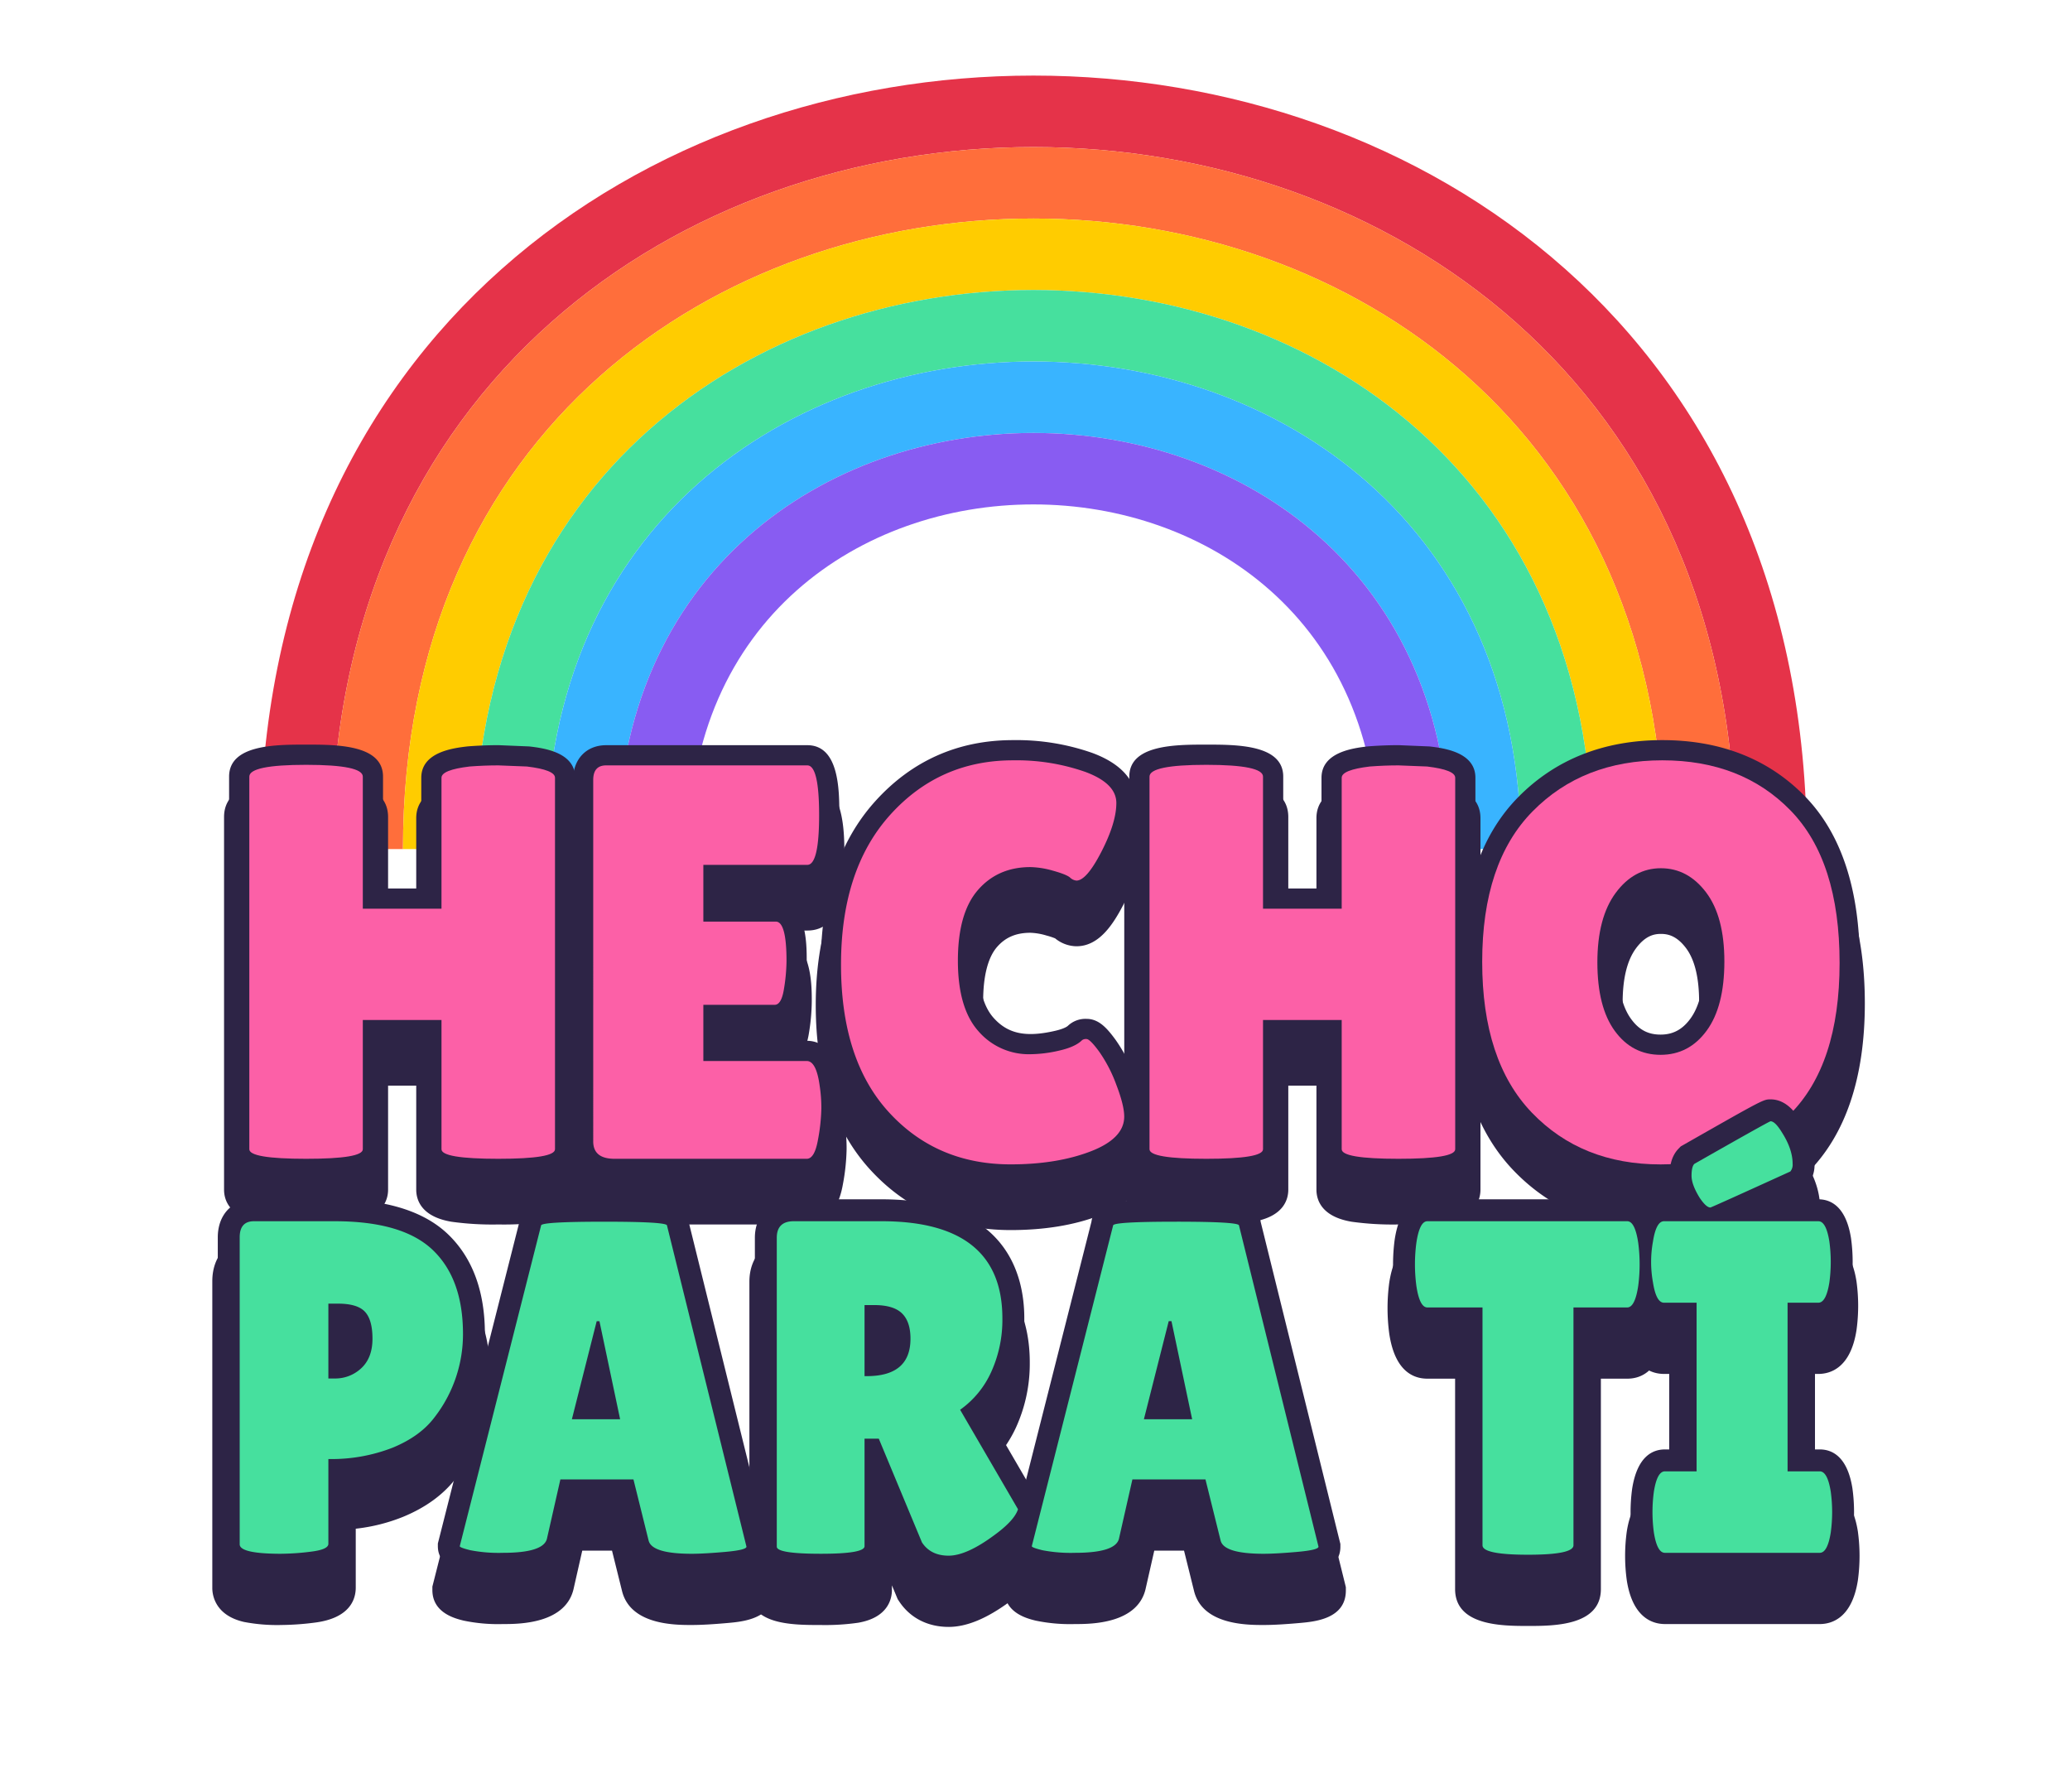 <svg xmlns="http://www.w3.org/2000/svg" xmlns:xlink="http://www.w3.org/1999/xlink" width="684" height="592" viewBox="0 0 684 592"><defs><clipPath id="clip-path"><rect id="Rect&#xE1;ngulo_43" data-name="Rect&#xE1;ngulo 43" width="684" height="592" transform="translate(6517 -2952)" fill="#fff" stroke="#707070" stroke-width="1"></rect></clipPath><clipPath id="clip-path-2"><rect id="Rect&#xE1;ngulo_17" data-name="Rect&#xE1;ngulo 17" width="511.12" height="255.56" fill="none"></rect></clipPath><clipPath id="clip-path-3"><rect id="Rect&#xE1;ngulo_31" data-name="Rect&#xE1;ngulo 31" width="546.051" height="292.987" fill="none"></rect></clipPath></defs><g id="Enmascarar_grupo_10" data-name="Enmascarar grupo 10" transform="translate(-6517 2952)" clip-path="url(#clip-path)"><g id="Grupo_94" data-name="Grupo 94"><g id="Grupo_91" data-name="Grupo 91" transform="translate(6602.926 -2927.027)"><g id="Grupo_29" data-name="Grupo 29" clip-path="url(#clip-path-2)"><path id="Trazado_101" data-name="Trazado 101" d="M487.506,255.56c0-309.261-463.892-309.261-463.892,0H0c0-340.747,511.12-340.747,511.12,0Z" transform="translate(0 0)" fill="#e53349"></path><path id="Trazado_102" data-name="Trazado 102" d="M460.651,252.32c0-277.775-416.663-277.775-416.663,0H20.374c0-309.261,463.892-309.261,463.892,0Z" transform="translate(3.24 3.24)" fill="#ff6e3b"></path><path id="Trazado_103" data-name="Trazado 103" d="M433.8,249.08c0-246.29-369.434-246.29-369.434,0H40.748c0-277.775,416.663-277.775,416.663,0Z" transform="translate(6.48 6.48)" fill="#fc0"></path><path id="Trazado_104" data-name="Trazado 104" d="M406.943,245.84c0-214.8-322.206-214.8-322.206,0H61.122c0-246.29,369.435-246.29,369.435,0Z" transform="translate(9.72 9.72)" fill="#46e09e"></path><path id="Trazado_105" data-name="Trazado 105" d="M380.088,242.6c0-183.318-274.977-183.318-274.977,0H81.5c0-214.8,322.206-214.8,322.206,0Z" transform="translate(12.96 12.96)" fill="#39b4ff"></path><path id="Trazado_106" data-name="Trazado 106" d="M353.234,239.36c0-151.832-227.749-151.832-227.749,0H101.871c0-183.318,274.977-183.318,274.977,0Z" transform="translate(16.2 16.2)" fill="#885cf2"></path></g></g><g id="Grupo_93" data-name="Grupo 93" transform="translate(6587.154 -2707.467)"><g id="Grupo_69" data-name="Grupo 69" clip-path="url(#clip-path-3)"><path id="Trazado_332" data-name="Trazado 332" d="M93.109,155.362a98.61,98.61,0,0,1-15.451-.9c-10.136-1.7-11.649-7.372-11.649-10.6V109.5h-9.3v34.36c0,3.227-1.514,8.894-11.65,10.6a98.629,98.629,0,0,1-15.45.9,98.61,98.61,0,0,1-15.451-.9c-10.136-1.7-11.65-7.372-11.65-10.6V20.751c0-12.245,16.966-12.245,27.1-12.245s27.1,0,27.1,12.245V56.04h9.3V21.122c0-10,12.085-11.453,16.636-12L83,9.087c3.428-.262,6.83-.395,10.108-.395l.327.006,10.137.424c4.551.547,16.638,2,16.638,12V143.859c0,3.227-1.514,8.894-11.652,10.6a98.615,98.615,0,0,1-15.45.9M82.7,138.288c2.129.2,5.416.382,10.407.382s8.278-.178,10.407-.382V25.964c-.466-.074-1-.153-1.61-.229l-8.957-.351c-2.748,0-5.6.115-8.488.331-.67.084-1.253.169-1.757.249V72.733H40.013V25.679A87.506,87.506,0,0,0,29.607,25.2a87.518,87.518,0,0,0-10.408.482V138.288c2.129.2,5.416.382,10.408.382s8.278-.178,10.407-.382V92.805H82.7Z" transform="translate(1.374 4.665)" fill="#2d2446"></path><path id="Trazado_333" data-name="Trazado 333" d="M154.8,155.3H91.3c-11.368,0-15.4-7.6-15.4-14.1V21.8c0-7.756,5.187-13.174,12.616-13.174h66.476c12.246,0,12.246,16.737,12.246,24.779s0,24.779-12.246,24.779H128.983v2.062h15.606c11.876,0,11.876,15.506,11.876,21.343a67.626,67.626,0,0,1-.94,10.5c-1.756,11.131-8.493,12.333-11.308,12.333H128.983v1.877H154.8c4.752,0,10.778,2.657,12.528,15.3a56.923,56.923,0,0,1,.646,8.734,69.32,69.32,0,0,1-1.24,11.757C164.707,153.58,158.388,155.3,154.8,155.3M92.589,138.6H150.4a51.9,51.9,0,0,0,.884-8.273,39.977,39.977,0,0,0-.454-6.215l-.025-.177q-.072-.523-.144-.952H112.289V87.726h27a46.826,46.826,0,0,0,.478-6.138c0-1.99-.068-3.509-.164-4.651H112.289V41.491h37.881a71.782,71.782,0,0,0,.37-8.087,71.8,71.8,0,0,0-.37-8.087H92.591Z" transform="translate(41.621 4.73)" fill="#2d2446"></path><path id="Trazado_334" data-name="Trazado 334" d="M193.2,157.743c-18.706,0-34.337-6.723-46.453-19.984-11.923-13.042-17.971-31.336-17.971-54.372,0-23.014,6.189-41.545,18.4-55.075,12.434-13.781,28.17-20.767,46.769-20.767A77.293,77.293,0,0,1,220.7,11.869h0C233.723,16.682,236.457,24.386,236.457,30c0,5.731-1.912,12.234-5.847,19.88-3.585,6.968-8.251,14.09-15.684,14.09a11.31,11.31,0,0,1-7.053-2.611,23.774,23.774,0,0,0-2.885-.943,20.551,20.551,0,0,0-5.288-.9c-4.746,0-8.259,1.5-11.052,4.729-2.979,3.442-4.554,9.612-4.554,17.841,0,8.307,1.569,14.279,4.662,17.752,4.357,4.894,9.834,5.836,18.647,3.821a10.075,10.075,0,0,0,3.543-1.26,10.023,10.023,0,0,1,7.321-2.756c4.929,0,8.09,3.747,10.908,7.586a55.037,55.037,0,0,1,6.726,12.9c2.152,5.621,3.154,9.9,3.154,13.483,0,5.923-2.865,14.081-16.5,19.305-8.352,3.2-18.228,4.823-29.353,4.823m.742-133.506c-13.869,0-25.112,4.99-34.376,15.256-9.354,10.368-14.1,25.137-14.1,43.894,0,18.736,4.574,33.241,13.6,43.11,8.948,9.794,20.114,14.553,34.133,14.553,9.075,0,16.941-1.251,23.379-3.718,4.754-1.822,5.782-3.42,5.782-3.719,0-.506-.147-2.547-2.045-7.507a43.917,43.917,0,0,0-3.812-7.853,33.185,33.185,0,0,1-5.388,1.68A51.746,51.746,0,0,1,199.7,121.35a30.507,30.507,0,0,1-23.41-10.41c-5.9-6.619-8.889-16.328-8.889-28.853,0-12.474,2.9-22.153,8.628-28.766,5.944-6.866,14.131-10.5,23.672-10.5a36.68,36.68,0,0,1,9.742,1.508,43.8,43.8,0,0,1,4.354,1.417c.536-.855,1.192-1.994,1.97-3.5,3.19-6.2,3.947-9.936,3.995-12.025-.3-.347-1.465-1.445-4.846-2.694a60.822,60.822,0,0,0-20.971-3.29m24.214,23.977,0,0Z" transform="translate(70.622 4.138)" fill="#2d2446"></path><path id="Trazado_335" data-name="Trazado 335" d="M285.218,155.362a98.611,98.611,0,0,1-15.451-.9c-10.136-1.7-11.649-7.372-11.649-10.6V109.5h-9.3v34.36c0,3.227-1.514,8.894-11.65,10.6a98.629,98.629,0,0,1-15.45.9,98.611,98.611,0,0,1-15.451-.9c-10.136-1.7-11.65-7.372-11.65-10.6V20.751c0-12.245,16.966-12.245,27.1-12.245s27.1,0,27.1,12.245V56.04h9.3V21.122c0-10,12.085-11.453,16.636-12l.356-.036c3.428-.262,6.83-.395,10.108-.395l.327.006,10.137.424c4.551.547,16.637,2,16.637,12V143.859c0,3.227-1.514,8.894-11.652,10.6a98.615,98.615,0,0,1-15.45.9m-10.407-17.074c2.129.2,5.416.382,10.407.382s8.278-.178,10.407-.382V25.964c-.466-.074-1-.153-1.61-.229l-8.957-.351c-2.748,0-5.6.115-8.488.331-.67.084-1.253.169-1.757.249V72.733H232.122V25.679a87.506,87.506,0,0,0-10.407-.482,87.517,87.517,0,0,0-10.408.482V138.288c2.129.2,5.416.382,10.408.382s8.278-.178,10.407-.382V92.805h42.689Z" transform="translate(106.725 4.665)" fill="#2d2446"></path><path id="Trazado_336" data-name="Trazado 336" d="M332.905,157.745c-19.669,0-36-6.61-48.534-19.645-12.451-12.941-18.765-31.663-18.765-55.64,0-24.013,6.4-42.692,19.016-55.522,12.653-12.867,29.087-19.392,48.843-19.392,19.771,0,36.061,6.443,48.412,19.147,12.288,12.643,18.517,31.528,18.517,56.137,0,24.664-6.389,43.524-18.986,56.053s-28.905,18.861-48.5,18.861m.559-133.506c-15.328,0-27.41,4.71-36.943,14.4-9.437,9.6-14.222,24.341-14.222,43.82,0,19.514,4.743,34.342,14.1,44.069,9.4,9.773,21.342,14.522,36.505,14.522,15.238,0,27.253-4.58,36.731-14,9.332-9.283,14.064-24.158,14.064-44.218,0-20.112-4.641-35.085-13.793-44.5-9.216-9.481-21.137-14.089-36.443-14.089m-.559,97.3a26.216,26.216,0,0,1-21.876-11.322c-4.882-6.688-7.358-15.965-7.358-27.569s2.58-21,7.668-27.89C316.921,47.194,324.412,43.2,333,43.2c8.544,0,16.015,3.905,21.6,11.3,5.127,6.79,7.723,16.165,7.723,27.874,0,11.67-2.511,21.015-7.463,27.772-5.458,7.456-13.053,11.4-21.959,11.4M333,59.889c-2.189,0-5.1.543-8.233,4.781-2.922,3.956-4.4,10-4.4,17.974,0,7.993,1.4,13.959,4.151,17.734,2.281,3.131,4.789,4.466,8.389,4.466,3.56,0,6.181-1.409,8.494-4.568,2.81-3.838,4.235-9.862,4.235-17.909,0-8-1.462-13.99-4.346-17.81-3.129-4.137-6.073-4.668-8.289-4.668" transform="translate(145.657 4.138)" fill="#2d2446"></path><path id="Trazado_337" data-name="Trazado 337" d="M92.518,144.475c-11.331,0-25.431,0-25.431-9.832V98.612H54.446v36.031c0,9.832-14.1,9.832-25.431,9.832s-25.432,0-25.432-9.832V11.535C3.583.959,18.889.959,29.015.959s25.431,0,25.431,10.576V48.493H67.087V11.906c0-8.524,10.628-9.8,15.167-10.343l.285-.028c3.385-.26,6.743-.392,9.979-.392l.262.006,10,.413c4.538.545,15.167,1.821,15.167,10.343V134.643c0,9.832-14.1,9.832-25.432,9.832M80.442,130.561a96.1,96.1,0,0,0,12.076.561,96.149,96.149,0,0,0,12.077-.561V15.359c-.765-.161-1.79-.338-3.145-.506L92.39,14.5c-2.813,0-5.732.119-8.686.342-1.412.173-2.474.355-3.261.52V61.847H41.091V15.022a74.568,74.568,0,0,0-12.076-.709,74.578,74.578,0,0,0-12.077.709v115.54a96.148,96.148,0,0,0,12.077.561,96.117,96.117,0,0,0,12.076-.561v-45.3H80.442Z" transform="translate(1.965 0.526)" fill="#2d2446"></path><path id="Trazado_338" data-name="Trazado 338" d="M154.211,144.411h-63.5c-10.136,0-13.733-6.7-13.733-12.432V12.584c0-6.881,4.4-11.5,10.947-11.5H154.4c10.577,0,10.577,15.033,10.577,23.11s0,23.11-10.577,23.11H126.722v5.4H144C154.2,52.7,154.2,66.486,154.2,72.373a65.658,65.658,0,0,1-.921,10.235c-1.5,9.506-6.694,10.925-9.657,10.925h-16.9v5.215h27.489c5.961,0,9.625,4.692,10.885,13.945a54.4,54.4,0,0,1,.619,8.422,67.411,67.411,0,0,1-1.217,11.466c-1.723,9.778-6.545,11.83-10.288,11.83M90.329,131.05c.115,0,.24.008.378.008h60.488q.077-.353.153-.8a55.748,55.748,0,0,0,1.013-9.146,41.806,41.806,0,0,0-.474-6.477c-.152-1.1-.31-1.926-.455-2.536H113.367V80.18h26.781a52.724,52.724,0,0,0,.7-7.807,48.176,48.176,0,0,0-.333-6.321h-27.15V33.945h37.671a61.076,61.076,0,0,0,.581-9.756,61.06,61.06,0,0,0-.581-9.756H90.329Z" transform="translate(42.212 0.592)" fill="#2d2446"></path><path id="Trazado_339" data-name="Trazado 339" d="M192.612,146.859c-18.218,0-33.433-6.54-45.224-19.44-11.632-12.725-17.531-30.641-17.531-53.246,0-22.59,6.045-40.743,17.966-53.957C159.927,6.8,175.245,0,193.354,0a75.669,75.669,0,0,1,26.173,4.219l0,0C231.652,8.7,234.2,15.7,234.2,20.789c0,5.458-1.852,11.712-5.662,19.115-3.354,6.52-7.665,13.186-14.2,13.186a9.771,9.771,0,0,1-6.177-2.377,21.771,21.771,0,0,0-3.315-1.116,22.184,22.184,0,0,0-5.734-.963c-5.268,0-9.18,1.686-12.314,5.3-3.292,3.8-4.961,10.175-4.961,18.934,0,8.728,1.709,15.075,5.085,18.863,4.781,5.371,10.757,6.514,20.265,4.339,3.379-.77,4.249-1.612,4.284-1.647a8.425,8.425,0,0,1,6.208-2.327c4.151,0,6.892,3.266,9.563,6.9a53.4,53.4,0,0,1,6.513,12.513c2.049,5.348,3.044,9.56,3.044,12.884,0,5.4-2.679,12.861-15.43,17.748-8.16,3.126-17.836,4.712-28.755,4.712m.742-133.506c-14.368,0-26.019,5.17-35.616,15.808C148.1,39.846,143.212,54.99,143.212,74.173c0,19.166,4.721,34.049,14.035,44.236,9.283,10.159,20.849,15.1,35.365,15.1,9.281,0,17.348-1.288,23.977-3.829,2.061-.79,6.853-2.883,6.853-5.277,0-.743-.211-3.018-2.158-8.1a41.2,41.2,0,0,0-4.781-9.355,29.048,29.048,0,0,1-6.345,2.151,50.138,50.138,0,0,1-11.046,1.373,28.512,28.512,0,0,1-22.165-9.851c-5.616-6.305-8.465-15.639-8.465-27.743,0-12.062,2.765-21.372,8.22-27.673,5.7-6.582,13.237-9.919,22.41-9.919a35.062,35.062,0,0,1,9.3,1.448,34.429,34.429,0,0,1,5.413,1.9,40.563,40.563,0,0,0,2.84-4.828c3.456-6.718,4.181-10.781,4.181-13.007,0-.889-1.858-2.533-5.941-4.043a62.466,62.466,0,0,0-21.547-3.393" transform="translate(71.213 0)" fill="#2d2446"></path><path id="Trazado_340" data-name="Trazado 340" d="M284.627,144.475c-11.331,0-25.431,0-25.431-9.832V98.612H246.555v36.031c0,9.832-14.1,9.832-25.431,9.832s-25.432,0-25.432-9.832V11.535C195.692.959,211,.959,221.124.959s25.431,0,25.431,10.576V48.493H259.2V11.906c0-8.524,10.628-9.8,15.167-10.343l.285-.028c3.385-.26,6.743-.392,9.979-.392l.262.006,10,.413c4.538.545,15.166,1.821,15.166,10.343V134.643c0,9.832-14.1,9.832-25.432,9.832m-12.076-13.914a96.1,96.1,0,0,0,12.076.561,96.148,96.148,0,0,0,12.077-.561V15.359c-.765-.161-1.79-.338-3.145-.506L284.5,14.5c-2.813,0-5.732.119-8.686.342-1.412.173-2.474.355-3.261.52V61.847H233.2V15.022a74.568,74.568,0,0,0-12.076-.709,74.578,74.578,0,0,0-12.077.709v115.54a96.148,96.148,0,0,0,12.077.561,96.117,96.117,0,0,0,12.076-.561v-45.3h39.351Z" transform="translate(107.316 0.526)" fill="#2d2446"></path><path id="Trazado_341" data-name="Trazado 341" d="M332.314,146.859c-19.2,0-35.122-6.437-47.333-19.132-12.141-12.621-18.3-30.951-18.3-54.483,0-23.559,6.237-41.845,18.536-54.352C297.548,6.356,313.582,0,332.873,0s35.189,6.271,47.215,18.641c11.974,12.319,18.045,30.815,18.045,54.974,0,24.2-6.221,42.663-18.494,54.869s-28.185,18.375-47.325,18.375m.559-133.506c-15.8,0-28.271,4.874-38.132,14.9-9.756,9.921-14.7,25.056-14.7,44.989,0,19.96,4.9,35.178,14.567,45.226,9.73,10.117,22.065,15.036,37.708,15.036,15.7,0,28.1-4.741,37.909-14.491,9.657-9.606,14.555-24.881,14.555-45.4,0-20.563-4.8-35.927-14.265-45.667-9.549-9.821-21.86-14.6-37.64-14.6m-.559,97.3a24.609,24.609,0,0,1-20.527-10.634c-4.67-6.4-7.037-15.345-7.037-26.587s2.47-20.3,7.341-26.9c5.255-7.118,12.282-10.881,20.318-10.881,8,0,15.01,3.676,20.275,10.633,4.9,6.492,7.384,15.53,7.384,26.868,0,11.308-2.4,20.321-7.14,26.786-5.131,7.008-12.26,10.713-20.614,10.713M332.409,49c-2.38,0-5.963.567-9.577,5.46-3.137,4.25-4.727,10.63-4.727,18.965,0,8.354,1.5,14.651,4.47,18.719,2.6,3.563,5.6,5.15,9.739,5.15,4.089,0,7.217-1.669,9.84-5.252,3.026-4.128,4.558-10.484,4.558-18.894,0-8.368-1.575-14.7-4.684-18.816C339.279,50.7,336.221,49,332.409,49" transform="translate(146.248 0)" fill="#2d2446"></path><path id="Trazado_342" data-name="Trazado 342" d="M108.907,132.278q0,3.159-18.754,3.157T71.4,132.278V89.57h-26v42.708q0,3.159-18.753,3.157T7.9,132.278V9.17q0-3.9,18.754-3.9T45.4,9.17V52.805h26V9.541q0-2.6,9.284-3.715,4.829-.369,9.47-.37l9.47.37q9.283,1.115,9.284,3.715Z" transform="translate(4.33 2.891)" fill="#fc60a7"></path><path id="Trazado_343" data-name="Trazado 343" d="M141.633,57.011q3.526,0,3.529,13a59.809,59.809,0,0,1-.838,9.191q-.834,5.293-3.063,5.292H117.679v18.568h34.167q3.154,0,4.27,8.171a48.211,48.211,0,0,1,.556,7.519,61.754,61.754,0,0,1-1.113,10.306q-1.113,6.315-3.713,6.313h-63.5q-7.058,0-7.056-5.755V10.219q0-4.826,4.27-4.828h66.476q3.9,0,3.9,16.433t-3.9,16.433H117.679V57.011Z" transform="translate(44.577 2.956)" fill="#fc60a7"></path><path id="Trazado_344" data-name="Trazado 344" d="M214.849,8.118q10.305,3.807,10.3,10.3t-4.921,16.062q-4.924,9.567-8.262,9.563a3.514,3.514,0,0,1-2.135-1.02q-1.212-1.02-5.571-2.23a28.924,28.924,0,0,0-7.519-1.206q-10.772,0-17.362,7.613t-6.591,23.3q0,15.691,6.777,23.3a21.984,21.984,0,0,0,17.176,7.612,43.268,43.268,0,0,0,9.561-1.206q5.293-1.205,7.521-3.436a2.155,2.155,0,0,1,1.485-.372q1.115,0,4.179,4.179a47.325,47.325,0,0,1,5.662,10.955q2.6,6.78,2.6,10.49,0,7.242-11.141,11.512t-26.368,4.272q-24.51,0-40.292-17.269T134.17,71.807q0-31.471,16.246-49.484T190.988,4.312a68.727,68.727,0,0,1,23.861,3.806" transform="translate(73.578 2.365)" fill="#fc60a7"></path><path id="Trazado_345" data-name="Trazado 345" d="M301.016,132.278q0,3.159-18.754,3.157t-18.754-3.157V89.57h-26v42.708q0,3.159-18.753,3.157t-18.754-3.157V9.17q0-3.9,18.754-3.9t18.753,3.9V52.805h26V9.541q0-2.6,9.284-3.715,4.829-.369,9.47-.37l9.47.37q9.283,1.115,9.284,3.715Z" transform="translate(109.682 2.891)" fill="#fc60a7"></path><path id="Trazado_346" data-name="Trazado 346" d="M329.95,137.818q-26.087,0-42.519-17.083T271,70.879q0-32.772,16.62-49.671t42.892-16.9q26.271,0,42.428,16.617t16.156,50.321q0,33.7-16.526,50.134T329.95,137.818m.094-97.855q-8.914,0-14.947,8.169t-6.036,22.932q0,14.762,5.755,22.655t15.132,7.891q9.379,0,15.227-7.984t5.85-22.839q0-14.853-6.034-22.839t-14.948-7.985" transform="translate(148.613 2.365)" fill="#fc60a7"></path><path id="Trazado_347" data-name="Trazado 347" d="M22.865,234.14a58.35,58.35,0,0,1-12.361-1C.756,230.927,0,224.023,0,221.96V120.539c0-8.6,5.528-14.374,13.756-14.374H40.477c17.32,0,30.335,4.06,38.679,12.068,8.446,8.114,12.728,19.629,12.728,34.233a53.877,53.877,0,0,1-11.229,32.987c-4.111,5.469-10.034,9.825-17.6,12.943a58.959,58.959,0,0,1-15.657,3.93V221.8c0,3.688-1.77,10.1-13.629,11.565a90.693,90.693,0,0,1-10.905.773M18.1,215.909a66.191,66.191,0,0,0,11.2-.251V184.735h9.05a46.836,46.836,0,0,0,17.807-3.072c4.521-1.864,7.894-4.249,10.029-7.089a35.677,35.677,0,0,0,7.6-22.108c0-9.62-2.343-16.546-7.163-21.176-4.856-4.661-13.652-7.025-26.143-7.025H18.1ZM40.323,176.23H29.3V133.4H41.539c6.824,0,12.028,1.852,15.468,5.5,3.346,3.557,4.967,8.5,4.967,15.128,0,8.4-3.524,13.494-6.48,16.286a21.662,21.662,0,0,1-15.171,5.912" transform="translate(0 58.22)" fill="#2d2446"></path><path id="Trazado_348" data-name="Trazado 348" d="M132.683,234.085c-5.56,0-20.33,0-23.068-11.3l-3.293-13.271H96.491l-2.776,12.232c-2.433,12.028-18.222,12.028-23.429,12.028a55.735,55.735,0,0,1-12.954-1.127c-2.823-.692-10.368-2.546-10.368-10.114V221.4l.277-1.095L73.934,115.049c1.045-7.7,10.078-8.241,13.609-8.453,3.679-.221,8.962-.33,16.142-.33s12.461.108,16.144.33c3.535.212,12.592.757,13.613,8.488l26.358,106.5v1.1c0,9.377-10.284,10.3-15.227,10.737-4.99.446-8.878.663-11.89.663m-5.5-15.673.015.06c0-.02-.009-.04-.015-.06m-.7-2.829a38.246,38.246,0,0,0,6.2.4c1.793,0,4.14-.108,7-.321l-22.542-91.081c-2.677-.116-6.887-.214-13.46-.214-6.6,0-10.819.1-13.494.215L67.1,215.619c.918.033,1.973.051,3.182.051a36.166,36.166,0,0,0,6.345-.438l5.4-23.822h38.447Zm-6.322-25.948H81.431l12.78-50.5h15.3Z" transform="translate(25.755 58.276)" fill="#2d2446"></path><path id="Trazado_349" data-name="Trazado 349" d="M180.449,234.768c-6.966,0-12.779-3.005-16.367-8.46l-.469-.709-1.9-4.56v1.548c0,2.666-1.081,9.053-11.107,10.8a76.331,76.331,0,0,1-12.365.757c-9.408,0-23.624,0-23.624-11.4V120.695c0-8.69,5.893-14.529,14.666-14.529h29c42.615,0,48.979,25.773,48.979,41.136a50.728,50.728,0,0,1-4.475,21.4,41.319,41.319,0,0,1-7,10.644l17.446,29.975-1.245,3.845c-1.449,4.481-5,8.659-11.189,13.146-7.678,5.676-14.355,8.459-20.346,8.459m-.988-18.2a3.936,3.936,0,0,0,.988.1c.3,0,3.129-.139,9.651-4.96,1.014-.737,1.818-1.376,2.454-1.925l-20.31-34.9,6.794-4.777a21.729,21.729,0,0,0,7.31-8.982,32.8,32.8,0,0,0,2.813-13.821c0-11.393-3.67-23.037-30.878-23.037H132.72v91.66c1.412.068,3.221.113,5.523.113,2.241,0,4-.048,5.373-.118V178.005h19.792Zm-26.036-41.119h-9.809V133.868h12.237c6.669,0,11.882,1.785,15.5,5.306,3.682,3.594,5.545,8.589,5.545,14.857,0,13.411-8.775,21.416-23.472,21.416" transform="translate(62.856 58.221)" fill="#2d2446"></path><path id="Trazado_350" data-name="Trazado 350" d="M254.754,234.085c-5.56,0-20.33,0-23.068-11.3l-3.293-13.271h-9.831l-2.776,12.232c-2.433,12.028-18.221,12.028-23.429,12.028a55.735,55.735,0,0,1-12.954-1.127c-2.823-.692-10.368-2.546-10.368-10.114V221.4l.277-1.095L196,115.049c1.045-7.7,10.079-8.241,13.609-8.453,3.679-.221,8.962-.33,16.142-.33s12.461.108,16.144.33c3.535.212,12.592.757,13.613,8.488l26.358,106.5v1.1c0,9.377-10.284,10.3-15.227,10.737-4.991.446-8.879.663-11.89.663m-5.5-15.673.015.06c0-.02-.009-.04-.015-.06m-.7-2.829a38.247,38.247,0,0,0,6.2.4c1.793,0,4.14-.108,7-.321l-22.542-91.081c-2.677-.116-6.887-.214-13.46-.214-6.6,0-10.819.1-13.494.215l-23.087,91.035c.918.033,1.973.051,3.182.051a36.166,36.166,0,0,0,6.345-.438l5.4-23.822h38.447Zm-6.322-25.948H203.5l12.78-50.5h15.3Z" transform="translate(92.698 58.276)" fill="#2d2446"></path><path id="Trazado_351" data-name="Trazado 351" d="M297.2,234.454c-8.414,0-24.078,0-24.078-12.181v-69.52h-9.17c-4.746,0-10.781-2.59-12.6-14.934a63.576,63.576,0,0,1-.019-16.59c1.836-12.472,7.872-15.064,12.616-15.064H330c4.741,0,10.774,2.59,12.6,14.928a63.814,63.814,0,0,1,.019,16.6c-1.841,12.472-7.875,15.063-12.616,15.063h-8.713v69.52c0,12.181-15.664,12.181-24.081,12.181m-5.978-18.276c1.455.1,3.4.173,5.978.173s4.524-.073,5.981-.173V134.652h21.568a45.854,45.854,0,0,0,0-10.385H269.2a45.852,45.852,0,0,0,0,10.385h22.023Z" transform="translate(137.541 58.22)" fill="#2d2446"></path><path id="Trazado_352" data-name="Trazado 352" d="M365.972,245.523H314.808c-3.854,0-10.614-1.867-12.584-14.374l-.023-.163a58.939,58.939,0,0,1,0-15.948l.023-.164c1.971-12.506,8.73-14.374,12.584-14.374h1.426V162.884h-1.728c-3.842,0-10.572-1.853-12.565-14.251a46.642,46.642,0,0,1,0-16.518c1.993-12.4,8.724-14.253,12.565-14.253h1.129a18.183,18.183,0,0,1-1.07-5.974c0-1.644,0-6.647,3.467-10.218l.9-.924,1.118-.636c26.828-15.272,26.828-15.272,29.68-15.272,6.537,0,10.106,5.758,11.486,8.036,3.219,5.083,4.851,10.164,4.851,15.1a12.227,12.227,0,0,1-3.317,8.809l-1.045,1.078h3.814c3.852,0,10.606,1.867,12.582,14.368l.026.17a58.939,58.939,0,0,1,0,15.948l-.026.169c-1.974,12.5-8.73,14.368-12.582,14.368H364.4V200.5h1.576c3.852,0,10.608,1.867,12.584,14.368l.026.177a59.013,59.013,0,0,1,0,15.936l-.026.175c-1.974,12.5-8.731,14.368-12.584,14.368M320,227.423h40.788a41.166,41.166,0,0,0,0-8.82h-14.49v-73.82h14.035a41.166,41.166,0,0,0,0-8.82H319.645a28.715,28.715,0,0,0,0,8.82h14.69V218.6H320a41.156,41.156,0,0,0,0,8.82" transform="translate(165.179 46.524)" fill="#2d2446"></path><path id="Trazado_353" data-name="Trazado 353" d="M22.223,222.337c-7.358,0-21.054,0-21.054-10.371V110.544c0-7.513,4.8-12.562,11.944-12.562H39.834c16.839,0,29.432,3.891,37.426,11.563,8.078,7.759,12.172,18.836,12.172,32.928a52.1,52.1,0,0,1-10.867,31.9c-3.911,5.2-9.58,9.363-16.84,12.359A58.19,58.19,0,0,1,44.948,190.7v21.1c0,3.777-2.09,8.538-12.043,9.767a88.628,88.628,0,0,1-10.682.76m-6.574-14.748a65.5,65.5,0,0,0,6.574.268,71.964,71.964,0,0,0,8.245-.571V176.552h7.24a48.628,48.628,0,0,0,18.5-3.208c4.826-1.991,8.454-4.574,10.785-7.674a37.422,37.422,0,0,0,7.962-23.2c0-10.139-2.525-17.492-7.719-22.481s-14.425-7.528-27.4-7.528H15.648Zm24.034-43.161H30.468v-39.21H40.9c6.305,0,11.066,1.66,14.151,4.938,3.013,3.2,4.475,7.742,4.475,13.884,0,7.757-3.216,12.421-5.913,14.968a19.873,19.873,0,0,1-13.928,5.419m5.266-22.337v3.471a11.227,11.227,0,0,0,.1-1.522,18.016,18.016,0,0,0-.1-1.949" transform="translate(0.641 53.733)" fill="#2d2446"></path><path id="Trazado_354" data-name="Trazado 354" d="M132.042,222.281c-5.172,0-18.906,0-21.307-9.919L107.1,197.708H94.4l-3.1,13.666c-2.135,10.593-16.817,10.594-21.659,10.594A54.923,54.923,0,0,1,57.127,220.9c-2.911-.714-8.993-2.208-8.993-8.358v-.9L75.081,105.37c.835-6.293,8.254-6.739,11.929-6.96,3.646-.22,8.891-.327,16.035-.327s12.389.107,16.035.327c3.679.221,11.117.67,11.932,6.988L157.348,211.81v.884c0,7.719-8.5,8.479-13.579,8.933-4.933.441-8.77.655-11.728.655m-7.254-13.411.011.045-.011-.045m-.434-1.743a32.025,32.025,0,0,0,7.688.672c2.267,0,5.382-.166,9.275-.5l-23.378-94.455c-2.615-.147-7.138-.283-14.894-.283-7.785,0-12.311.138-14.92.285L64.166,207.316c1.366.1,3.153.17,5.478.17a30.177,30.177,0,0,0,7.86-.737l5.336-23.522h35.585ZM89.312,108.169l-.093.361c.033-.118.065-.238.093-.361m27.458-.04c.028.122.057.245.091.364Zm.514,69.7H83.117l11.862-46.879H107.4Z" transform="translate(26.396 53.788)" fill="#2d2446"></path><path id="Trazado_355" data-name="Trazado 355" d="M179.808,222.963c-8.124,0-12.564-4.157-14.857-7.644l-.373-.568-5.314-12.762v10.6c0,9.747-12.52,9.747-21.662,9.747-9.721,0-21.815,0-21.815-9.589V110.7c0-7.607,5.167-12.719,12.858-12.719h29c41.042,0,47.169,24.638,47.169,39.326a48.943,48.943,0,0,1-4.308,20.639,39.2,39.2,0,0,1-7.606,11.141l17.718,30.448-1,3.077c-1.325,4.1-4.672,7.987-10.529,12.239-7.369,5.447-13.692,8.112-19.282,8.112m-2.451-15.2a3.119,3.119,0,0,0,2.451.715c1.062,0,4.236-.517,10.724-5.313a32.58,32.58,0,0,0,3.676-3.032L174,165.416l5.435-3.823a23.492,23.492,0,0,0,7.912-9.705,34.588,34.588,0,0,0,2.979-14.578c0-11.568-3.716-24.846-32.688-24.846H130.266v95.171c1.63.122,3.982.221,7.336.221,3.293,0,5.593-.1,7.181-.232v-37.8h16.774Zm-24.575-44.122h-8V125.685h10.428c6.178,0,10.969,1.612,14.234,4.791,3.321,3.239,5,7.8,5,13.562,0,12.277-8.1,19.606-21.664,19.606m6.482-22.842v6.6a5.32,5.32,0,0,0,.7-3.365c0-2.042-.409-2.979-.624-3.191,0,0-.025-.015-.077-.045" transform="translate(63.497 53.733)" fill="#2d2446"></path><path id="Trazado_356" data-name="Trazado 356" d="M254.112,222.281c-5.172,0-18.906,0-21.307-9.919l-3.636-14.654H216.475l-3.1,13.666c-2.135,10.593-16.817,10.594-21.659,10.594A54.923,54.923,0,0,1,179.2,220.9c-2.911-.714-8.993-2.208-8.993-8.358v-.9L197.151,105.37c.835-6.293,8.255-6.739,11.929-6.96,3.646-.22,8.891-.327,16.035-.327s12.389.107,16.035.327c3.679.221,11.117.67,11.932,6.988L279.418,211.81v.884c0,7.719-8.5,8.479-13.579,8.933-4.933.441-8.77.655-11.728.655m-7.254-13.411.011.045-.011-.045m-.434-1.743a32.025,32.025,0,0,0,7.688.672c2.267,0,5.382-.166,9.275-.5l-23.378-94.455c-2.615-.147-7.138-.283-14.894-.283-7.785,0-12.311.138-14.92.285l-23.958,94.466c1.366.1,3.153.17,5.478.17a30.177,30.177,0,0,0,7.86-.737l5.336-23.522h35.585Zm-35.042-98.958-.093.361c.033-.118.065-.238.093-.361m27.458-.04c.028.122.057.245.091.364Zm.514,69.7H205.187l11.862-46.879h12.42Z" transform="translate(93.339 53.788)" fill="#2d2446"></path><path id="Trazado_357" data-name="Trazado 357" d="M296.563,222.649c-8.329,0-22.269,0-22.269-10.371v-71.33H263.315c-5.864,0-9.5-4.5-10.806-13.386a61.746,61.746,0,0,1-.016-16.091c1.322-8.985,4.958-13.49,10.822-13.49h66.041c5.858,0,9.495,4.5,10.806,13.381a61.955,61.955,0,0,1,.015,16.1c-1.325,8.988-4.963,13.49-10.822,13.49H318.833v71.33c0,10.371-13.94,10.371-22.271,10.371m-7.788-14.807a93.466,93.466,0,0,0,15.58,0V126.468h21.315c.056-.3.111-.639.169-1.017a47.488,47.488,0,0,0-.016-12.077c-.05-.336-.1-.638-.15-.91H267c-.054.3-.11.636-.166,1.014a47.324,47.324,0,0,0,.015,12.081c.05.336.1.638.149.91h21.775Z" transform="translate(138.182 53.733)" fill="#2d2446"></path><path id="Trazado_358" data-name="Trazado 358" d="M365.331,233.72H314.167c-4,0-9.125-2.23-10.8-12.845a57,57,0,0,1-.02-15.582c1.691-10.747,6.813-12.976,10.816-12.976H317.4V151.081h-3.54c-3.99,0-9.1-2.216-10.78-12.749a44.846,44.846,0,0,1,0-15.905c1.686-10.534,6.79-12.748,10.78-12.748h3.825a18.215,18.215,0,0,1-1.956-7.785c0-2.538.307-6.228,2.957-8.957l.717-.739.895-.509c26.409-15.033,26.409-15.033,28.783-15.033,5.536,0,8.716,5.147,9.947,7.175,3.039,4.8,4.58,9.557,4.58,14.151a10.47,10.47,0,0,1-2.8,7.545l-.954.982-1.243.567q-3.08,1.405-5.717,2.6h11.977c4,0,9.115,2.228,10.794,12.839a57.031,57.031,0,0,1,.02,15.586c-1.7,10.749-6.816,12.977-10.814,12.977h-2.933v41.237h3.388c4,0,9.117,2.228,10.8,12.839a57.168,57.168,0,0,1,.02,15.581c-1.7,10.754-6.816,12.982-10.816,12.982m-47.553-14.482h43.94c.034-.19.07-.4.1-.619a42.836,42.836,0,0,0-.02-11.34c-.026-.169-.054-.328-.081-.48H347.464V136.6h13.8c.034-.19.07-.4.1-.619a42.626,42.626,0,0,0-.02-11.336c-.026-.172-.054-.333-.081-.485H317.476c-.034.19-.07.395-.1.616l-.031.19a30.187,30.187,0,0,0,0,10.826l.031.192c.034.221.07.424.1.615h14.406v70.2h-14.1c-.036.19-.07.395-.105.616a42.648,42.648,0,0,0,.02,11.339c.028.172.054.333.082.485M330.407,102.6a10.3,10.3,0,0,0,.494,1.14c3.173-1.421,8.611-3.879,17.858-8.087A14.8,14.8,0,0,0,347.58,92.9c-3.1,1.726-8.341,4.673-17.173,9.695" transform="translate(165.82 42.037)" fill="#2d2446"></path><path id="Trazado_359" data-name="Trazado 359" d="M19.66,212.532q-13.815,0-13.815-3.129V107.981q0-5.319,4.706-5.322H37.271q22.466,0,32.414,9.547t9.944,27.7a44.816,44.816,0,0,1-9.414,27.547q-4.706,6.262-13.813,10.017a55.5,55.5,0,0,1-21.256,3.756v28.017q0,1.877-5.693,2.581a81.192,81.192,0,0,1-9.792.7m15.485-82.639v24.729h1.973a12.547,12.547,0,0,0,8.959-3.444q3.644-3.44,3.643-9.7t-2.505-8.922q-2.5-2.659-8.88-2.66Z" transform="translate(3.205 56.298)" fill="#46e09e"></path><path id="Trazado_360" data-name="Trazado 360" d="M129.478,212.476q-13.209,0-14.272-4.382L110.2,187.9H86.058l-4.4,19.409q-.91,4.852-14.574,4.851A49.021,49.021,0,0,1,56.3,211.3q-3.493-.857-3.492-1.33L79.681,104.011q0-1.25,20.8-1.251t20.8,1.251l26.264,106.118q0,1.1-6.983,1.722t-11.083.626m-39.625-44.45h15.941l-6.832-32.4h-.91Z" transform="translate(28.96 56.353)" fill="#46e09e"></path><path id="Trazado_361" data-name="Trazado 361" d="M149.46,210.028q0,2.5-14.422,2.5-14.577,0-14.577-2.347V108.136q0-5.474,5.618-5.478h29q39.925,0,39.928,32.086a41.574,41.574,0,0,1-3.643,17.608,30.831,30.831,0,0,1-10.323,12.6l19.127,32.868q-1.215,3.758-7.9,8.608-9.107,6.733-15.029,6.731t-8.806-4.382L154.166,174.5H149.46Zm0-79.667v23.477h.759q14.421,0,14.423-12.364,0-5.635-2.809-8.374t-9.185-2.739Z" transform="translate(66.061 56.297)" fill="#46e09e"></path><path id="Trazado_362" data-name="Trazado 362" d="M251.549,212.476q-13.209,0-14.272-4.382L232.268,187.9H208.129l-4.4,19.409q-.91,4.852-14.573,4.851a49.021,49.021,0,0,1-10.78-.861q-3.493-.857-3.492-1.33l26.872-105.961q0-1.25,20.8-1.251t20.8,1.251l26.264,106.118q0,1.1-6.983,1.722t-11.083.626m-39.625-44.45h15.941l-6.832-32.4h-.91Z" transform="translate(95.903 56.353)" fill="#46e09e"></path><path id="Trazado_363" data-name="Trazado 363" d="M309.029,209.715q0,3.133-15.03,3.129t-15.029-3.129v-78.57H260.75q-2.583,0-3.642-7.2a54.523,54.523,0,0,1,0-14.086q1.059-7.2,3.642-7.2h66.042q2.58,0,3.643,7.2a54.711,54.711,0,0,1,0,14.086q-1.064,7.2-3.643,7.2H309.029Z" transform="translate(140.746 56.298)" fill="#46e09e"></path><path id="Trazado_364" data-name="Trazado 364" d="M322.079,196.994V141.275H311.3q-2.585,0-3.645-6.729a37.616,37.616,0,0,1,0-13.46q1.059-6.729,3.645-6.731h51.01q2.578,0,3.643,6.731a49.986,49.986,0,0,1,0,13.46q-1.064,6.731-3.643,6.729H352.14v55.719h10.627q2.578,0,3.643,6.731a49.973,49.973,0,0,1,0,13.46q-1.064,6.731-3.643,6.729H311.6q-2.583,0-3.643-6.729a49.973,49.973,0,0,1,0-13.46q1.059-6.729,3.643-6.731Zm4.554-87.178q-1.366,0-3.492-3.129-2.734-4.383-2.733-7.356t.91-3.914q24.745-14.084,25.2-14.086,1.514,0,3.8,3.756,3.491,5.481,3.492,10.329a3.5,3.5,0,0,1-.759,2.505q-26.115,11.9-26.417,11.895" transform="translate(168.384 44.601)" fill="#46e09e"></path></g></g></g></g></svg>